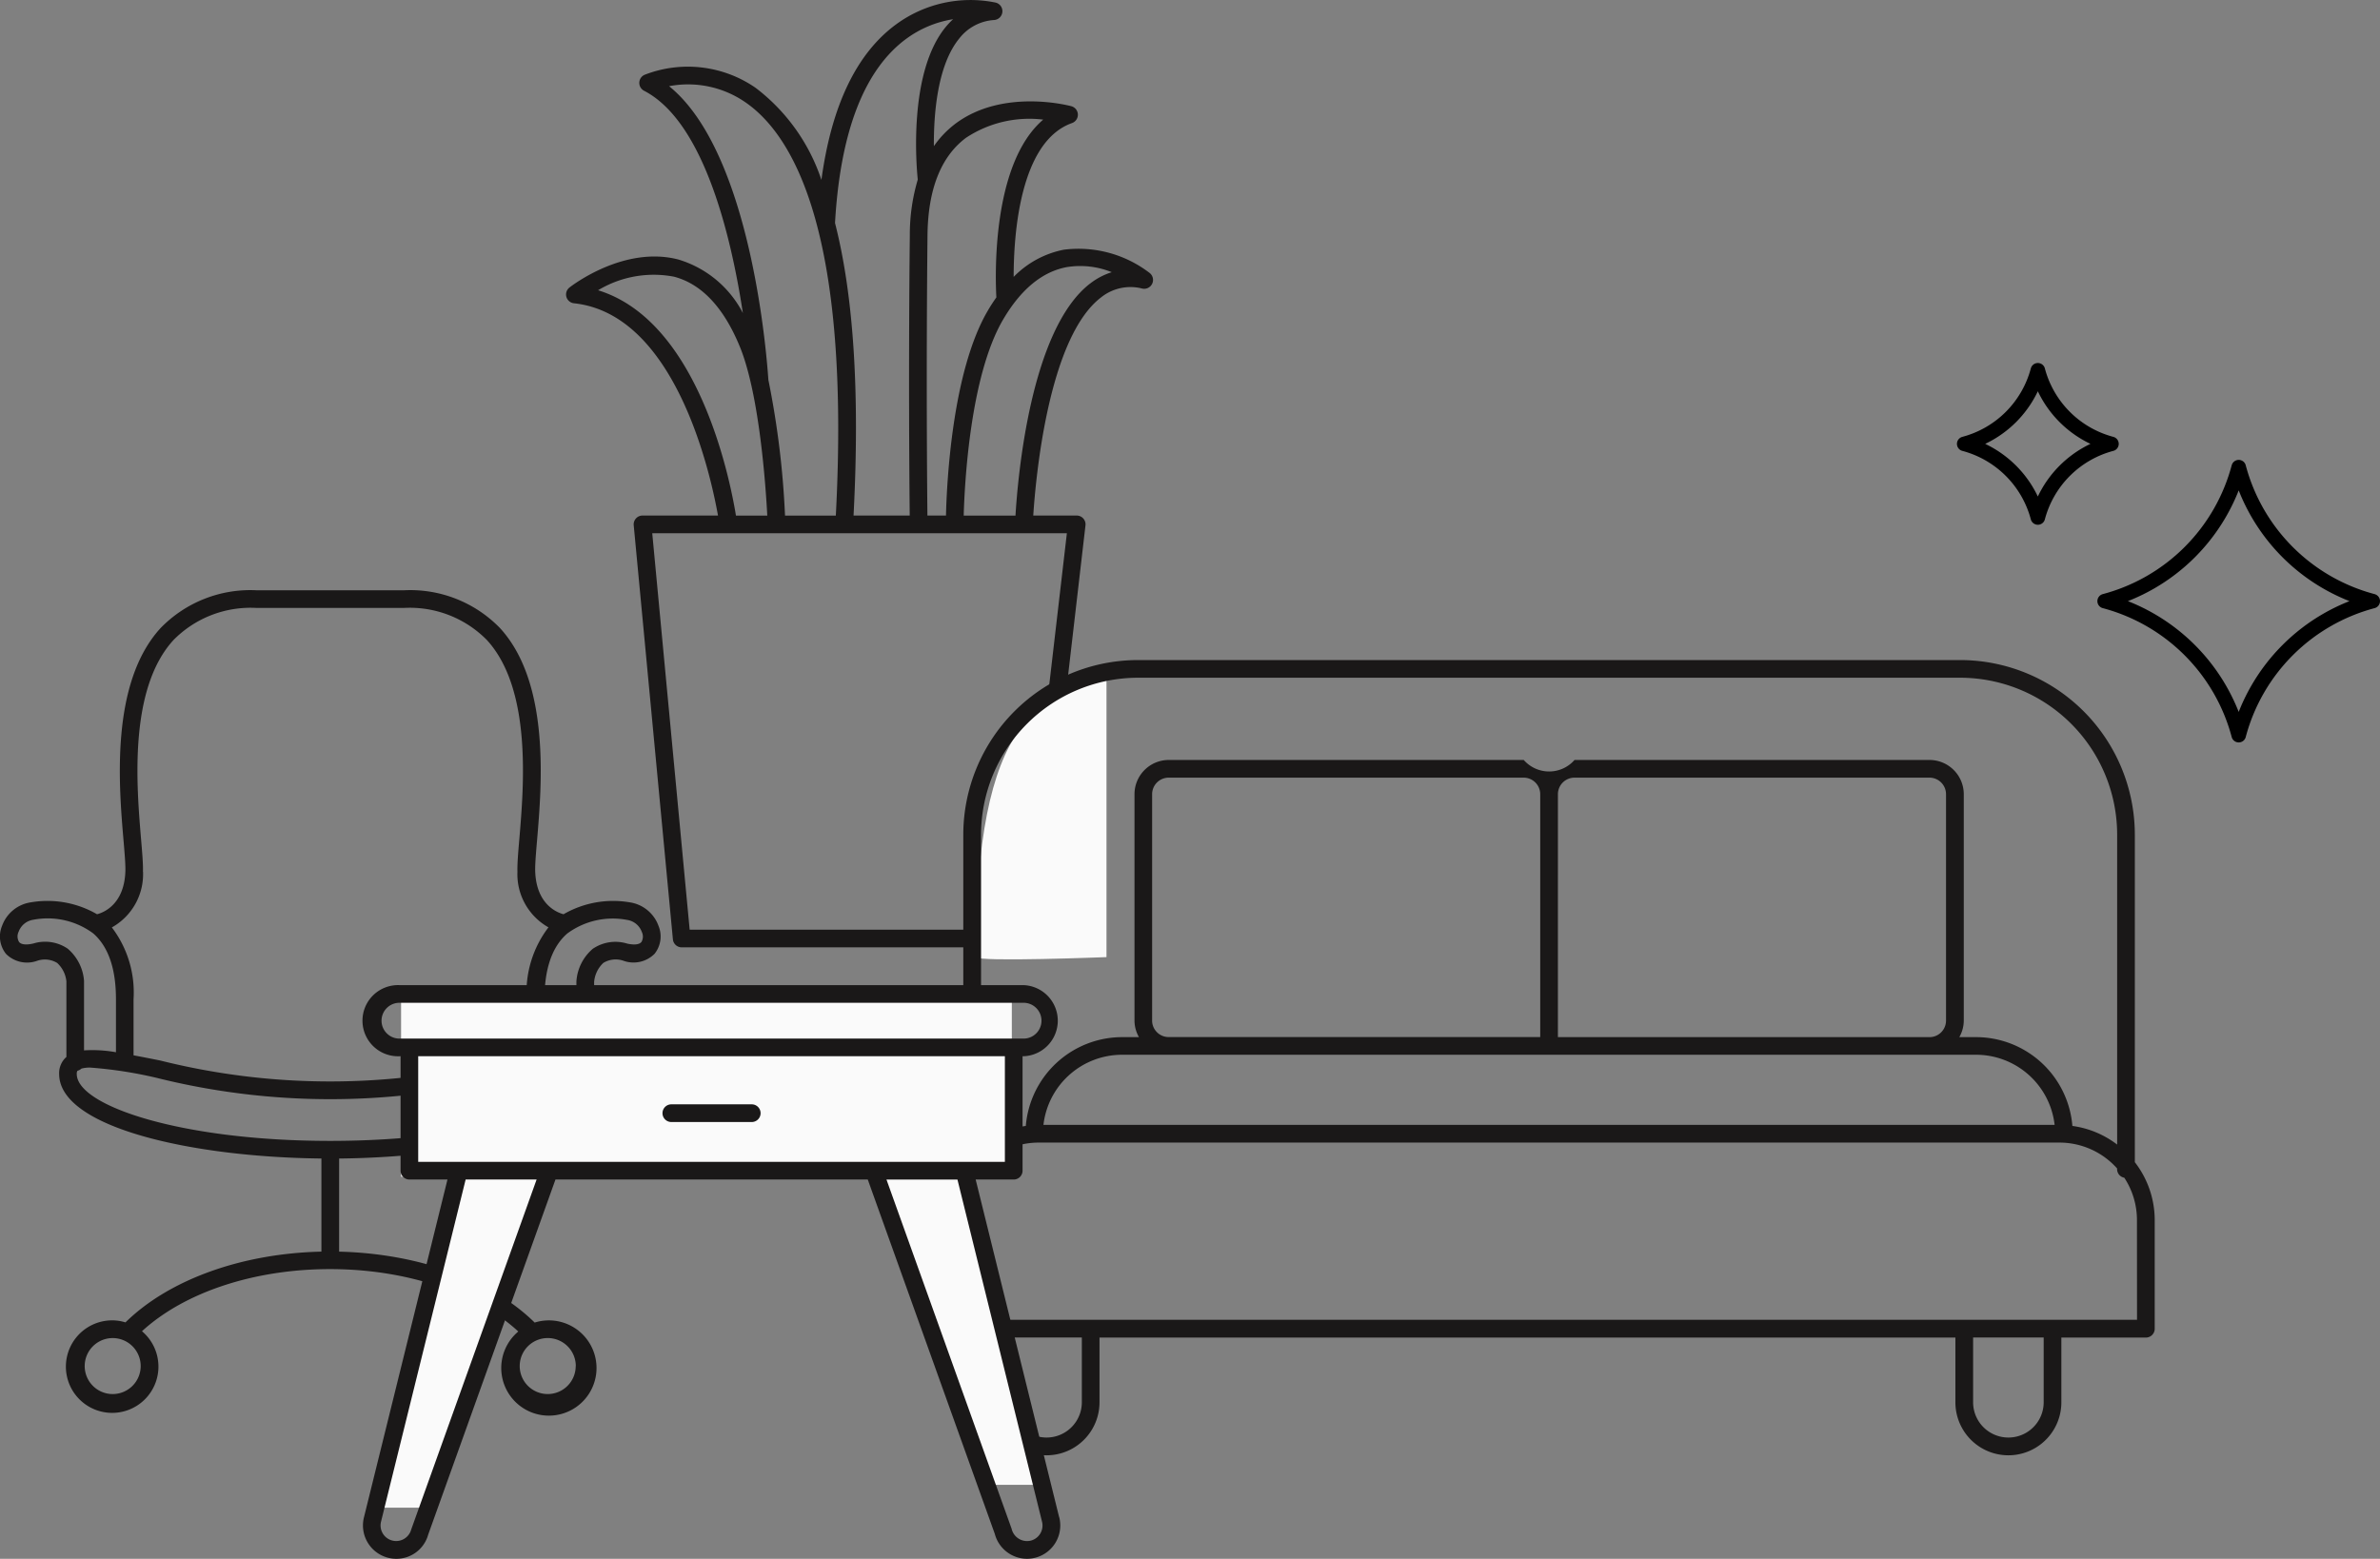 <svg xmlns="http://www.w3.org/2000/svg" width="163.972" height="107.421" viewBox="0 0 163.972 107.421">
  <rect x="0" y="0" width="163.972" height="107.421" fill="#808080" stroke="none"/>
  <g id="Group_37006" data-name="Group 37006" transform="translate(-265 -392.079)">
    <path id="Path_1778" data-name="Path 1778" d="M1525.28,4954.247a8.044,8.044,0,0,0-5.918-1.614,6.607,6.607,0,0,0-3.462,1.875c0-2.98.44-9.331,4.019-10.6a.609.609,0,0,0-.046-1.162c-.193-.052-4.754-1.244-8.02,1.231a6.781,6.781,0,0,0-1.45,1.523c-.015-2.246.247-5.6,1.759-7.433a3.3,3.3,0,0,1,2.4-1.261.61.61,0,0,0,.1-1.2,8.655,8.655,0,0,0-6.86,1.5c-2.729,2-4.452,5.6-5.147,10.719a13.183,13.183,0,0,0-4.53-6.343,8.209,8.209,0,0,0-7.654-.9.61.61,0,0,0-.033,1.1c4.145,2.144,6.012,10.1,6.806,15.317a7.4,7.4,0,0,0-4.429-3.684c-3.754-.989-7.367,1.807-7.519,1.926a.609.609,0,0,0,.312,1.085c6.993.748,9.407,11.744,9.922,14.628h-5.2a.611.611,0,0,0-.607.667l2.7,28.538a.61.61,0,0,0,.607.552h23.908a.609.609,0,0,0,.6-.539l3.31-28.538a.61.61,0,0,0-.605-.68h-2.993c.167-2.567,1.031-12.239,4.662-15.025a3.238,3.238,0,0,1,2.848-.616.61.61,0,0,0,.517-1.069Zm-12.7-9.3a7.91,7.91,0,0,1,5.356-1.277c-3.552,3.038-3.307,10.8-3.228,12.251-.2.285-.4.585-.585.907-2.469,4.2-2.833,11.9-2.886,14.128h-1.279c-.023-2.176-.09-10.037.006-19.336C1510,4948.487,1510.88,4946.242,1512.583,4944.948Zm-4.079-6.846a7.376,7.376,0,0,1,3.226-1.349,5.273,5.273,0,0,0-.509.536c-2.574,3.127-2.023,9.56-1.925,10.516a13.32,13.32,0,0,0-.547,3.8c-.1,9.29-.03,17.149-.007,19.35h-3.87c.438-8.4.01-15.139-1.277-20.161C1503.954,4944.51,1505.6,4940.238,1508.5,4938.1Zm-16.343,3.266a6.948,6.948,0,0,1,5.271,1.117c3.408,2.356,7.229,9.223,6.219,28.473h-3.5A60.39,60.39,0,0,0,1499,4961.6C1498.926,4960.485,1497.924,4946.02,1492.161,4941.367Zm-4.892,14.063a7.43,7.43,0,0,1,5.236-.935c1.9.5,3.428,2.126,4.535,4.828,1.349,3.294,1.782,9.623,1.889,11.634h-2.159C1496.349,4968.391,1494.178,4957.554,1487.269,4955.43Zm29.123,44.065h-22.811L1491,4972.176h28.566Zm4.78-44.53c-4.122,3.164-4.989,13.407-5.143,15.992h-3.568c.06-2.171.433-9.624,2.716-13.51,1.225-2.086,2.7-3.3,4.394-3.614a5.777,5.777,0,0,1,3.091.351A4.686,4.686,0,0,0,1521.172,4954.965Z" transform="translate(-1181.063 -4543.348)" fill="#1a1818"/>
    <path id="Path_109872" data-name="Path 109872" d="M-10255.768,479.433s-4.157,1.411-6.036,4.009-3,7.525-2.944,15.594c.089.351,8.98,0,8.98,0Z" transform="translate(10597 -41)" fill="#fafafa"/>
    <path id="Path_1781" data-name="Path 1781" d="M2018.821,5027.33a2.491,2.491,0,0,0-1.993-1.612,6.805,6.805,0,0,0-4.545.823c-.383-.1-1.878-.625-1.953-2.969-.014-.45.052-1.231.129-2.136.321-3.779.918-10.814-2.547-14.608a8.616,8.616,0,0,0-6.619-2.613h-10.164a8.613,8.613,0,0,0-6.616,2.613c-3.465,3.794-2.868,10.83-2.547,14.608.077.9.143,1.686.129,2.136-.075,2.344-1.57,2.873-1.953,2.969a6.8,6.8,0,0,0-4.546-.823,2.492,2.492,0,0,0-1.993,1.612,1.918,1.918,0,0,0,.268,1.943,2.051,2.051,0,0,0,2.155.473,1.633,1.633,0,0,1,1.369.15,2,2,0,0,1,.637,1.272v5.207a1.487,1.487,0,0,0-.5,1.173c0,3.7,9.2,5.737,18.069,5.826v6.417c-5.479.122-10.493,1.921-13.5,4.876v0a3.111,3.111,0,0,0-.875-.14,3.188,3.188,0,1,0,2.012.749c2.925-2.684,7.727-4.281,12.955-4.281,5.244,0,10.051,1.6,12.973,4.3a3.282,3.282,0,1,0,1.127-.616c-3-2.956-8-4.758-13.472-4.887v-6.417c8.872-.089,18.069-2.124,18.069-5.826a1.484,1.484,0,0,0-.5-1.173V5031.2a2.038,2.038,0,0,1,.634-1.305,1.63,1.63,0,0,1,1.374-.153,2.05,2.05,0,0,0,2.154-.473A1.916,1.916,0,0,0,2018.821,5027.33Zm-37.6,32.276a1.929,1.929,0,1,1,1.929-1.929A1.931,1.931,0,0,1,1981.225,5059.606Zm31.9-1.929a1.929,1.929,0,1,1-1.929-1.93A1.931,1.931,0,0,1,2013.127,5057.678Zm-29.815-34.067c.017-.521-.05-1.3-.133-2.278-.3-3.594-.873-10.284,2.233-13.684a7.448,7.448,0,0,1,5.72-2.216h10.157a7.45,7.45,0,0,1,5.723,2.216c3.106,3.4,2.538,10.089,2.233,13.684-.084.981-.149,1.756-.133,2.278a4.2,4.2,0,0,0,2.138,3.833,7.393,7.393,0,0,0-1.5,4.951v3.869c-.563.1-1.159.222-1.822.354a48.213,48.213,0,0,1-23.441,0c-.663-.132-1.26-.25-1.823-.354V5032.4a7.4,7.4,0,0,0-1.495-4.951A4.2,4.2,0,0,0,1983.312,5023.611Zm-7.569,4.95c-.462.108-.811.075-.96-.1a.733.733,0,0,1-.037-.712,1.278,1.278,0,0,1,1.017-.829,5.271,5.271,0,0,1,4.122.941c1.04.905,1.567,2.43,1.567,4.529v3.661a9.144,9.144,0,0,0-2.2-.128v-4.8a3.227,3.227,0,0,0-1.125-2.209A2.759,2.759,0,0,0,1975.742,5028.561Zm20.469,13.6c-10.289,0-17.46-2.431-17.46-4.612a.379.379,0,0,1,.048-.221.608.608,0,0,0,.273-.15,2.264,2.264,0,0,1,.612-.069,29.467,29.467,0,0,1,4.568.707,49.387,49.387,0,0,0,23.917,0c2.24-.448,4.364-.871,5.178-.64a.6.6,0,0,0,.274.152.376.376,0,0,1,.048.221C2013.671,5039.729,2006.5,5042.16,1996.211,5042.16Zm21.429-13.694c-.15.17-.5.2-.96.1a2.764,2.764,0,0,0-2.381.359,3.232,3.232,0,0,0-1.125,2.247v4.761a9.144,9.144,0,0,0-2.2.128V5032.4c0-2.1.527-3.624,1.567-4.529a5.278,5.278,0,0,1,4.122-.941,1.278,1.278,0,0,1,1.017.829A.733.733,0,0,1,2017.641,5028.465Z" transform="translate(-1708.457 -4571.459)" fill="#1a1818"/>
    <g id="Group_36348" data-name="Group 36348" transform="translate(-16 -41)">
      <path id="Path_1776" data-name="Path 1776" d="M3055.792,5053.172V5030.6a12.045,12.045,0,0,0-12.03-12.031h-56.653a12.045,12.045,0,0,0-12.031,12.031v22.573a6.513,6.513,0,0,0-1.368,3.993v7.482a.61.61,0,0,0,.609.61h2.843v4.463a3.65,3.65,0,0,0,7.3,0v-4.463h58.968v4.463a3.65,3.65,0,0,0,7.3,0v-4.463h5.822a.61.61,0,0,0,.61-.61v-7.482A6.515,6.515,0,0,0,3055.792,5053.172Zm-68.683-33.385h56.653a10.825,10.825,0,0,1,10.812,10.812v21.359a6.514,6.514,0,0,0-3.084-1.284,6.667,6.667,0,0,0-6.633-6.12H3043.7a2.328,2.328,0,0,0,.307-1.141v-15.6a2.362,2.362,0,0,0-2.359-2.359h-24.458a2.327,2.327,0,0,1-3.5,0h-24.458a2.362,2.362,0,0,0-2.359,2.359v15.6a2.325,2.325,0,0,0,.307,1.141h-1.16a6.668,6.668,0,0,0-6.635,6.12,6.519,6.519,0,0,0-3.083,1.284V5030.6A10.825,10.825,0,0,1,2987.109,5019.787Zm.978,23.627v-15.6a1.142,1.142,0,0,1,1.14-1.141h24.458a1.142,1.142,0,0,1,1.141,1.141v16.736h-25.6A1.141,1.141,0,0,1,2988.086,5043.414Zm27.958-15.6a1.143,1.143,0,0,1,1.141-1.141h24.458a1.142,1.142,0,0,1,1.14,1.141v15.6a1.141,1.141,0,0,1-1.14,1.141h-25.6Zm-26.817,17.955h55.63a5.452,5.452,0,0,1,5.408,4.833H2980.6a5.452,5.452,0,0,1,5.41-4.833Zm-5.983,23.947a2.431,2.431,0,0,1-4.862,0v-4.463h4.862Zm66.267,0a2.431,2.431,0,0,1-4.862,0v-4.463h4.862Zm6.431-5.682h-81.012v-6.874a5.3,5.3,0,0,1,.873-2.918.6.6,0,0,0,.494-.586v-.052a5.321,5.321,0,0,1,3.97-1.783H3050.6a5.319,5.319,0,0,1,3.97,1.783v.052a.6.6,0,0,0,.495.586,5.3,5.3,0,0,1,.873,2.918Z" transform="translate(-2627.711 -4540.004)" fill="#1a1818"/>
      <path id="Path_109871" data-name="Path 109871" d="M308.633,505.259v8.91h3.917l-5.7,22.809h3.456l8.376-22.809h22.061l8.3,21.232h3.646l-5.157-21.232h3.178v-12.45H308.633Z" fill="#fafafa"/>
      <path id="Path_1779" data-name="Path 1779" d="M2513.431,5129.752l-5.752-23.268h2.622a.61.61,0,0,0,.609-.609v-7.887h.074a2.452,2.452,0,0,0,0-4.9h-43a2.452,2.452,0,1,0,0,4.9h.074v7.887a.609.609,0,0,0,.609.609h2.622l-5.749,23.26a2.3,2.3,0,0,0,2.219,2.877,2.27,2.27,0,0,0,2.2-1.661l8.77-24.476h21.516l8.754,24.425a2.3,2.3,0,0,0,2.218,1.711,2.295,2.295,0,0,0,2.219-2.868Zm-46.685-34.215a1.235,1.235,0,0,1,1.234-1.233h43a1.234,1.234,0,0,1,0,2.468h-43A1.235,1.235,0,0,1,2466.746,5095.537Zm2.526,2.451h40.42v7.277h-40.42Zm-.481,32.612a1.074,1.074,0,1,1-2.075-.556l5.825-23.561h4.889Zm42.693.766a1.092,1.092,0,0,1-1.328-.816l-8.622-24.065h4.89l5.825,23.569A1.075,1.075,0,0,1,2511.485,5131.366Z" transform="translate(-2159.46 -4592.121)" fill="#1a1818"/>
      <path id="Path_1780" data-name="Path 1780" d="M2635.271,5158.226h-5.539a.609.609,0,0,0,0,1.219h5.539a.609.609,0,0,0,0-1.219Z" transform="translate(-2302.479 -4649.045)" fill="#1a1818"/>
    </g>
    <path id="Path_109896" data-name="Path 109896" d="M149.082,72.068a13.006,13.006,0,0,1,9.233-9.237,13,13,0,0,1-9.233-9.233,13.006,13.006,0,0,1-9.237,9.233A13.017,13.017,0,0,1,149.082,72.068Z" transform="translate(270.156 370.673)" fill="none" stroke="#000" stroke-linejoin="round" stroke-width="1" fill-rule="evenodd"/>
    <path id="Path_109897" data-name="Path 109897" d="M144.919,63.742a7.144,7.144,0,0,1,5.072-5.074,7.138,7.138,0,0,1-5.072-5.072,7.144,7.144,0,0,1-5.074,5.072A7.15,7.15,0,0,1,144.919,63.742Z" transform="translate(260.48 363.999)" fill="none" stroke="#000" stroke-linejoin="round" stroke-width="1" fill-rule="evenodd"/>
  </g>
</svg>
